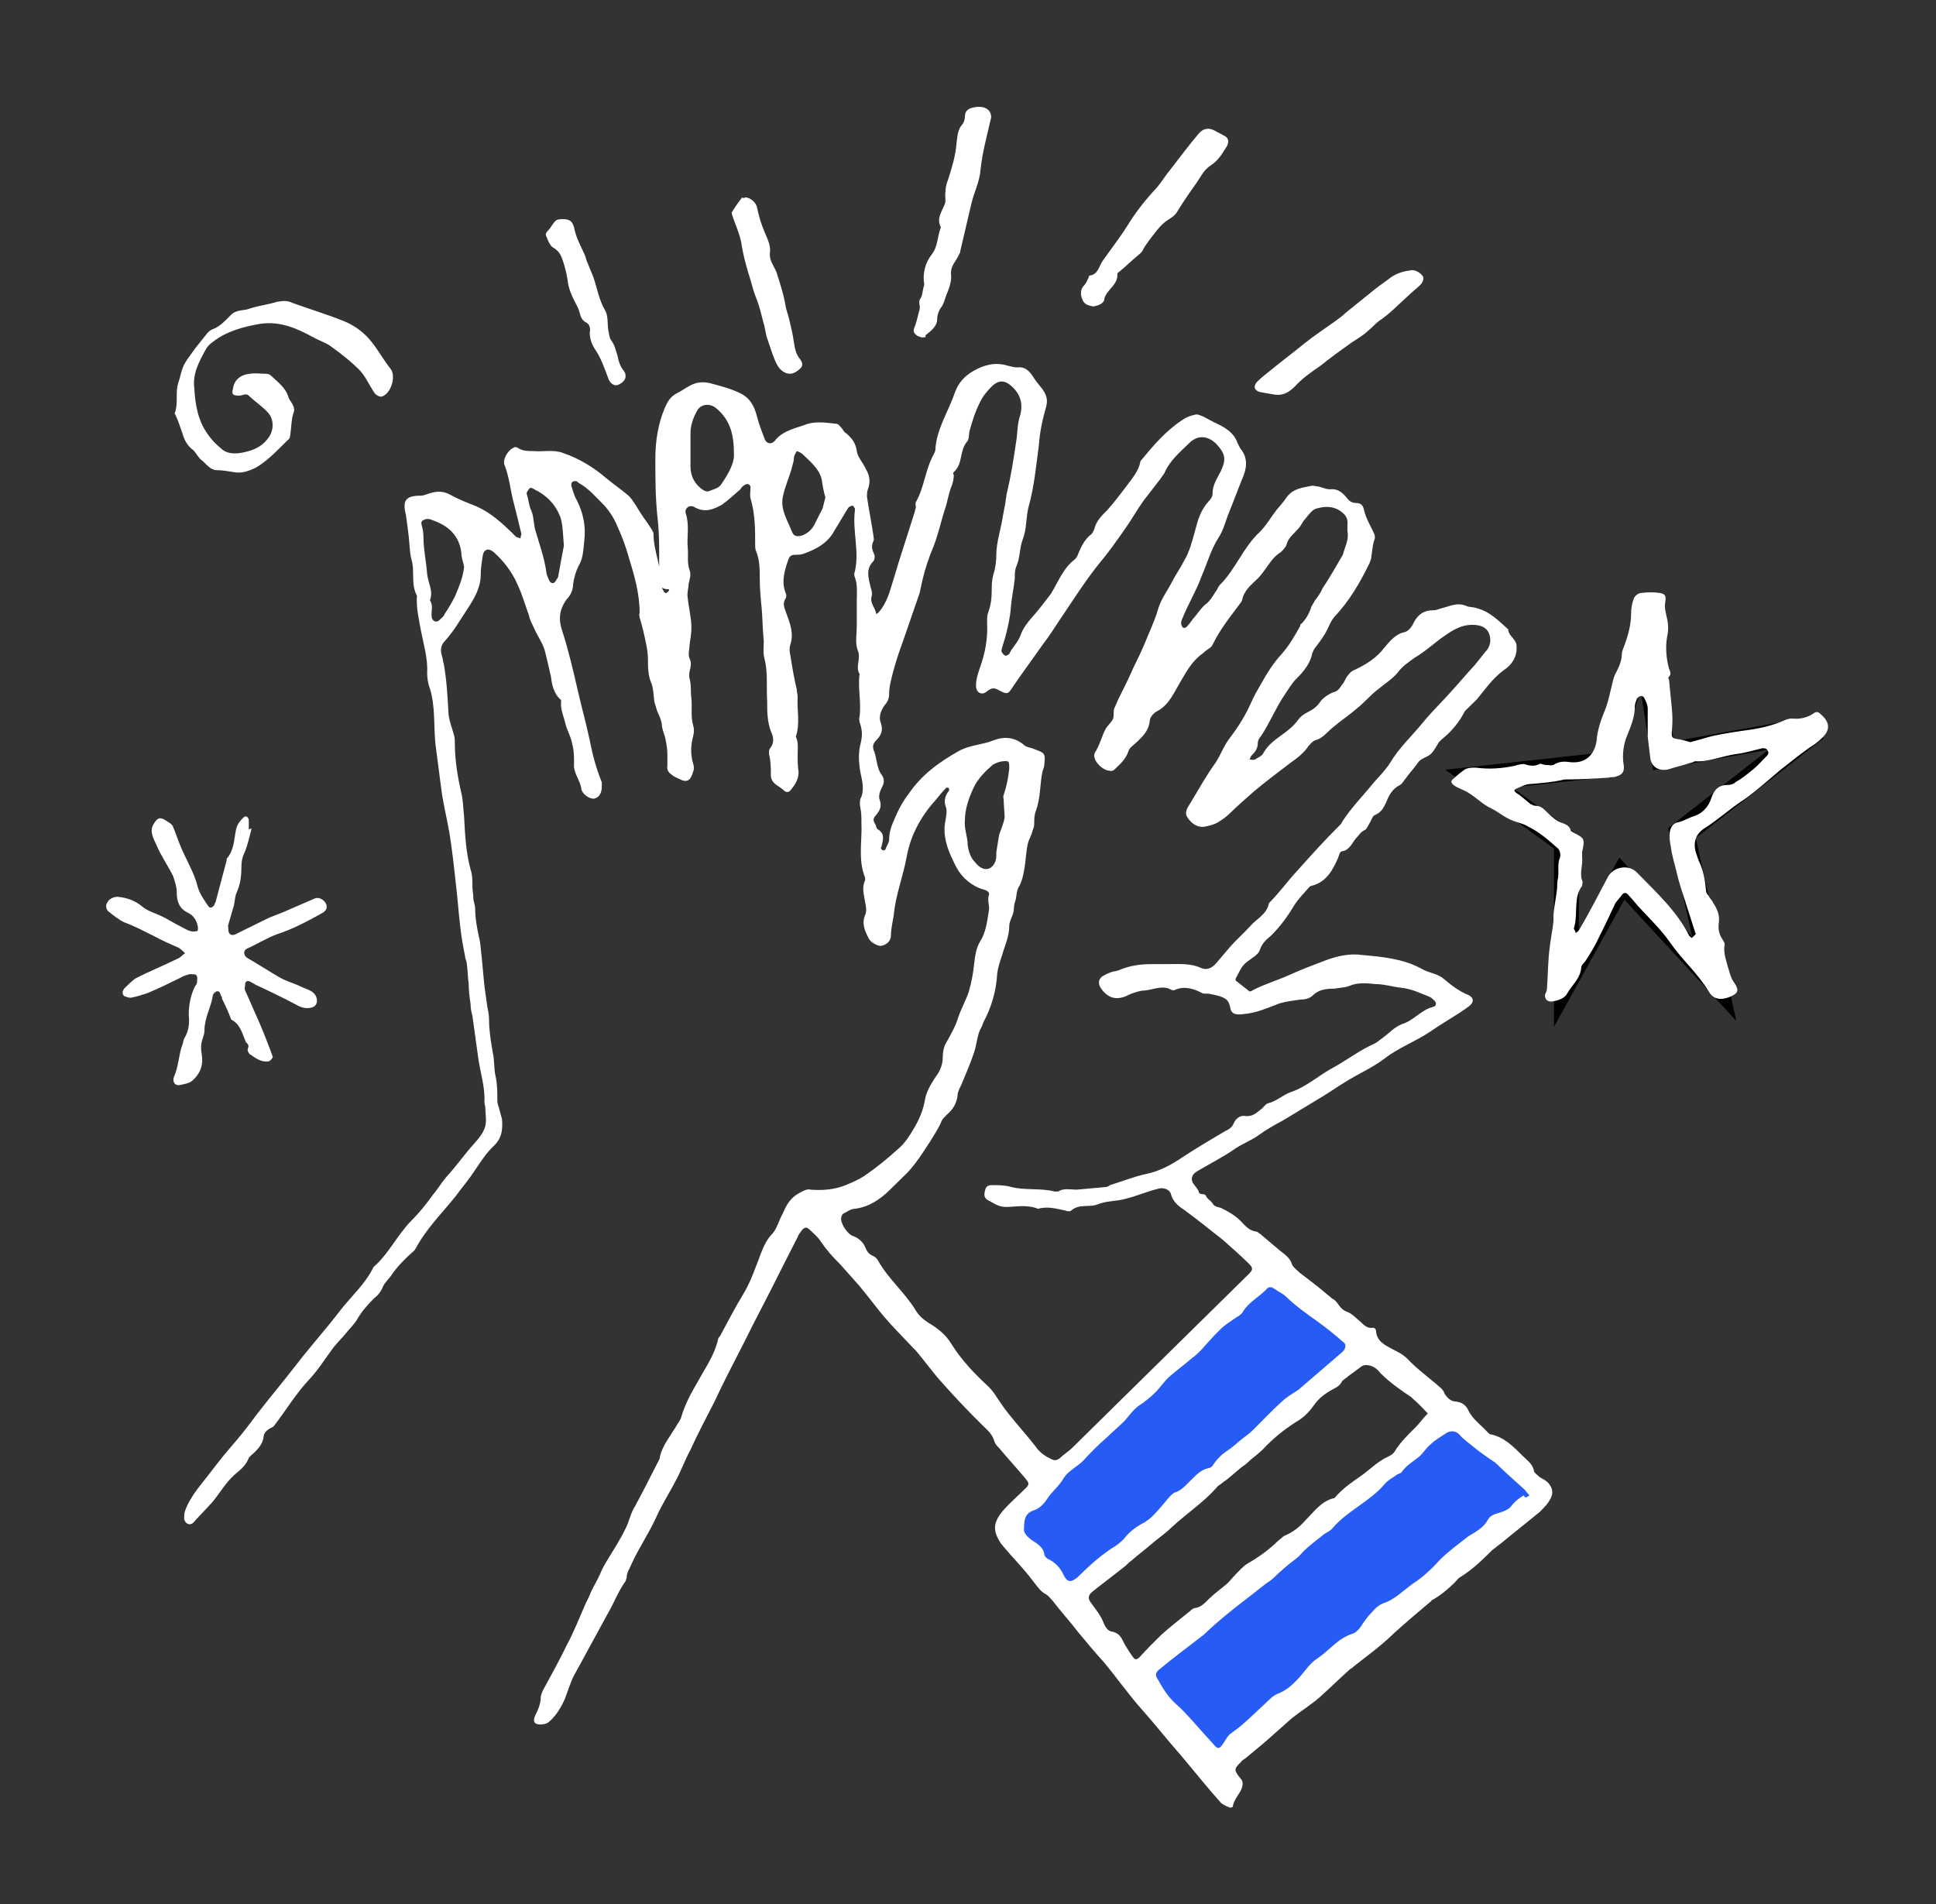 <?xml version="1.0" encoding="utf-8"?>
<svg xmlns="http://www.w3.org/2000/svg" fill="none" height="60" viewBox="0 0 61 60" width="61">
<rect x="0" y="0" width="61" height="60" fill="#333333" stroke="none"/>
<path d="M31.567 47.894L40.01 39.812L43.067 42.477L33.634 50.417L31.567 47.894Z" fill="#265BF6"/>
<path d="M35.643 53.025L45.512 44.627L48.482 46.92L48.016 47.55L38.292 55.748L35.643 53.025Z" fill="#265BF6"/>
<path d="M50.519 24.104L51.829 20.091L52.412 23.817L57.215 22.958L52.994 26.254L54.013 30.84L51.102 27.687L49.355 30.84V26.54L46.589 24.534L50.519 24.104Z" stroke="black" stroke-width="0.783"/>
<path d="M20.766 18.314C20.766 17.626 20.795 16.91 20.708 16.222C20.649 15.62 20.649 15.047 20.649 14.445C20.649 13.9 20.737 13.355 20.941 12.868C21.028 12.668 21.115 12.496 21.348 12.381C21.523 12.295 21.697 12.152 21.872 12.094C22.018 12.037 22.192 12.037 22.338 12.066C22.658 12.152 23.008 12.238 23.299 12.381C23.619 12.524 23.765 12.782 23.852 13.126C23.91 13.355 23.997 13.585 24.085 13.814C24.143 13.986 24.288 14.015 24.405 13.9C24.667 13.556 25.075 13.499 25.453 13.355C25.773 13.27 26.064 13.327 26.355 13.355C26.414 13.355 26.472 13.441 26.501 13.47C26.559 13.527 26.588 13.614 26.647 13.642C26.821 13.785 26.967 13.957 26.996 14.215C27.025 14.416 27.2 14.588 27.287 14.789C27.404 14.989 27.433 15.19 27.345 15.419C27.316 15.505 27.316 15.591 27.316 15.649C27.375 16.05 27.462 16.48 27.52 16.881C27.52 16.938 27.549 16.996 27.52 17.053C27.433 17.225 27.491 17.34 27.549 17.483C27.578 17.54 27.549 17.655 27.52 17.684C27.258 17.942 27.375 18.228 27.433 18.515C27.462 18.601 27.491 18.687 27.462 18.801C27.404 19.002 27.578 19.145 27.607 19.346C27.637 19.346 27.637 19.317 27.666 19.317C27.957 19.002 28.044 18.601 28.161 18.228C28.364 17.54 28.597 16.852 28.801 16.193C28.83 16.136 28.83 16.05 28.859 15.992C28.859 15.935 28.83 15.878 28.859 15.82C29.121 15.362 29.15 14.817 29.412 14.33C29.442 14.273 29.471 14.215 29.471 14.187C29.5 13.527 29.878 12.983 30.082 12.381C30.198 12.066 30.373 11.865 30.664 11.693C31.014 11.492 31.363 11.406 31.741 11.521C31.858 11.55 31.945 11.578 32.062 11.578C32.266 11.55 32.411 11.664 32.528 11.836C32.615 11.98 32.731 12.123 32.848 12.266C32.964 12.438 33.023 12.582 32.964 12.811C32.848 13.212 32.761 13.614 32.731 14.043C32.644 14.703 32.586 15.333 32.411 15.964C32.324 16.279 32.353 16.652 32.236 16.967C32.12 17.254 32.149 17.54 32.033 17.827C31.974 17.942 31.974 18.085 31.974 18.228C31.945 18.515 31.887 18.773 31.858 19.059C31.829 19.518 31.712 19.977 31.567 20.435C31.567 20.464 31.538 20.521 31.567 20.55C31.596 20.607 31.625 20.636 31.683 20.665C31.712 20.665 31.771 20.636 31.8 20.607C31.887 20.407 32.062 20.263 32.149 20.034C32.236 19.776 32.411 19.575 32.586 19.375C32.761 19.174 32.935 18.945 33.11 18.715C33.343 18.343 33.488 17.913 33.867 17.626C33.925 17.569 33.954 17.512 33.983 17.426C34.071 17.225 34.158 17.024 34.362 16.852C34.42 16.824 34.449 16.738 34.478 16.68C34.536 16.422 34.711 16.25 34.886 16.078C35.09 15.849 35.264 15.62 35.439 15.39C35.643 15.104 35.876 14.875 35.934 14.531C36.312 14.072 36.72 13.585 37.244 13.241C37.36 13.155 37.506 13.098 37.651 13.069C37.739 13.04 37.826 13.098 37.914 13.126C38.03 13.184 38.117 13.241 38.234 13.298C38.554 13.441 38.874 13.614 38.991 13.957C39.02 14.015 39.049 14.072 39.078 14.129C39.34 14.445 39.282 14.76 39.136 15.104C38.991 15.448 38.874 15.792 38.729 16.136C38.612 16.422 38.554 16.709 38.379 16.967C38.147 17.34 38.03 17.77 37.855 18.171C37.71 18.572 37.477 18.973 37.302 19.375C37.273 19.461 37.215 19.547 37.215 19.633C37.215 19.69 37.244 19.747 37.273 19.776C37.302 19.805 37.389 19.776 37.419 19.719C37.506 19.633 37.564 19.518 37.651 19.432C37.768 19.289 37.855 19.145 38.001 19.031C38.117 18.945 38.205 18.801 38.292 18.658C38.35 18.601 38.379 18.486 38.438 18.429C38.932 17.942 39.165 17.254 39.69 16.766C39.893 16.566 40.039 16.308 40.214 16.078C40.33 15.935 40.446 15.82 40.534 15.677C40.737 15.39 41.058 15.362 41.349 15.305C41.407 15.305 41.495 15.333 41.553 15.333C41.669 15.362 41.786 15.419 41.902 15.419C42.135 15.39 42.281 15.505 42.426 15.677C42.514 15.792 42.601 15.849 42.717 15.849C42.892 15.849 42.95 15.935 42.979 16.078C43.038 16.336 43.183 16.566 43.3 16.824C43.329 16.881 43.329 16.967 43.3 17.024C43.241 17.196 43.241 17.368 43.212 17.512C43.212 17.598 43.183 17.655 43.154 17.741C42.863 18.343 42.514 18.945 42.048 19.432C41.902 19.604 41.844 19.833 41.727 20.005C41.64 20.148 41.553 20.263 41.465 20.378C41.407 20.435 41.378 20.521 41.349 20.578C41.291 20.894 41.087 21.152 40.854 21.381C40.708 21.524 40.592 21.725 40.475 21.897C40.184 22.327 40.01 22.785 39.719 23.215C39.66 23.273 39.631 23.359 39.631 23.416C39.631 23.588 39.544 23.703 39.427 23.817C39.398 23.846 39.398 23.903 39.369 23.932C39.427 23.932 39.486 23.961 39.544 23.932C39.631 23.875 39.777 23.817 39.806 23.731C39.952 23.473 40.155 23.33 40.388 23.158C40.592 23.015 40.767 22.872 40.912 22.671C40.971 22.585 41.087 22.499 41.203 22.442C41.378 22.356 41.495 22.27 41.611 22.098C41.698 21.983 41.873 21.868 42.019 21.811C42.164 21.782 42.222 21.668 42.281 21.582C42.368 21.496 42.397 21.352 42.484 21.266C42.543 21.18 42.63 21.123 42.717 21.094C43.067 20.922 43.387 20.722 43.62 20.407C43.794 20.206 43.969 19.977 44.26 19.919C44.377 19.891 44.493 19.747 44.551 19.604C44.697 19.346 44.872 19.231 45.163 19.231C45.25 19.231 45.308 19.203 45.396 19.174C45.658 19.117 45.891 18.973 46.182 19.088C46.298 19.145 46.415 19.117 46.56 19.174C46.968 19.289 47.23 19.575 47.521 19.833C47.521 20.034 47.783 20.148 47.783 20.349C47.812 20.693 47.637 20.951 47.375 21.123C47.026 21.381 46.793 21.725 46.531 22.04C46.444 22.126 46.356 22.212 46.269 22.298C46.24 22.327 46.182 22.384 46.153 22.413C45.978 22.757 45.745 23.044 45.425 23.301C45.396 23.33 45.367 23.359 45.337 23.387C45.25 23.531 45.163 23.703 45.046 23.789C44.93 23.875 44.755 23.903 44.668 24.047C44.551 24.219 44.406 24.362 44.289 24.534C44.231 24.591 44.202 24.677 44.115 24.735C43.882 24.849 43.765 25.05 43.678 25.279C43.591 25.451 43.532 25.595 43.329 25.68C43.241 25.709 43.212 25.852 43.154 25.938C43.096 26.024 43.067 26.139 42.979 26.168C42.863 26.225 42.805 26.34 42.717 26.426C42.601 26.569 42.514 26.798 42.281 26.827C42.222 26.827 42.193 26.942 42.164 27.028C41.989 27.429 41.786 27.802 41.32 27.916C41.291 27.916 41.262 27.945 41.262 27.945C41.087 28.145 40.912 28.317 40.767 28.547C40.563 28.891 40.33 29.206 40.039 29.493C39.893 29.607 39.748 29.75 39.69 29.951C39.631 30.095 39.457 30.18 39.311 30.295C39.107 30.438 39.049 30.639 38.932 30.84V30.897C39.078 31.012 39.224 31.126 39.369 31.241C39.398 31.241 39.427 31.241 39.457 31.212C39.835 31.012 40.243 30.897 40.621 30.725C41 30.553 41.378 30.41 41.757 30.267C42.135 30.123 42.543 30.037 42.921 30.095C43.562 30.152 44.202 30.209 44.784 30.524C45.017 30.668 45.279 30.668 45.483 30.84C45.716 31.04 45.978 31.241 46.269 31.356C46.444 31.442 46.444 31.585 46.298 31.7C45.92 31.986 45.483 32.215 45.075 32.502C44.61 32.818 44.056 33.018 43.62 33.362C43.241 33.649 42.776 33.849 42.368 34.107C42.135 34.251 41.931 34.394 41.698 34.537C41.262 34.795 40.854 35.053 40.417 35.311C40.155 35.454 39.893 35.598 39.66 35.77C39.427 35.942 39.107 36.056 38.874 36.228C38.496 36.486 38.088 36.687 37.71 36.916C37.564 37.002 37.506 37.145 37.593 37.289C37.651 37.375 37.739 37.461 37.768 37.547C37.797 37.69 37.943 37.575 38.001 37.69C38.03 37.776 38.147 37.833 38.205 37.919C38.263 38.034 38.379 38.034 38.467 38.063C38.7 38.177 38.903 38.292 39.078 38.464C39.224 38.607 39.34 38.779 39.573 38.808C39.631 38.808 39.66 38.865 39.719 38.894C39.922 39.066 40.126 39.238 40.33 39.41C40.475 39.525 40.65 39.639 40.708 39.84C40.737 39.926 40.854 40.012 40.941 40.098C41.233 40.327 41.553 40.556 41.844 40.814C41.902 40.843 41.931 40.9 41.989 40.929C42.164 41.015 42.193 41.244 42.426 41.33C42.601 41.388 42.746 41.56 42.892 41.674C42.979 41.76 43.067 41.846 43.212 41.846C43.3 41.818 43.358 41.875 43.358 41.961C43.387 42.276 43.649 42.391 43.853 42.505C44.027 42.591 44.202 42.677 44.348 42.821C44.668 43.165 45.046 43.423 45.396 43.738C45.454 43.795 45.483 43.824 45.512 43.91C45.599 44.053 45.716 44.168 45.891 44.168C46.094 44.197 46.211 44.311 46.269 44.455C46.415 44.741 46.677 44.913 46.88 45.142C46.91 45.171 46.939 45.2 46.968 45.2C47.404 45.286 47.696 45.601 47.987 45.888C48.132 46.031 48.307 46.146 48.336 46.375C48.365 46.432 48.453 46.489 48.511 46.547C48.598 46.604 48.685 46.633 48.773 46.719C48.977 46.948 48.947 47.149 48.715 47.435C48.627 47.521 48.54 47.636 48.453 47.693C48.074 48.009 47.666 48.324 47.288 48.639C47.201 48.697 47.113 48.783 47.026 48.84C46.706 49.155 46.386 49.471 46.007 49.7C45.949 49.728 45.891 49.814 45.832 49.872C45.629 50.072 45.396 50.273 45.134 50.416C45.134 50.416 45.105 50.416 45.105 50.445C44.697 50.789 44.289 51.133 43.911 51.477C43.532 51.849 43.096 52.165 42.659 52.509C42.63 52.537 42.601 52.566 42.543 52.595C42.222 52.881 41.902 53.197 41.582 53.483C41.32 53.713 41 53.913 40.708 54.142C40.417 54.401 40.126 54.658 39.835 54.916C39.66 55.06 39.457 55.232 39.282 55.375C39.224 55.432 39.136 55.461 39.107 55.518C38.874 55.748 38.874 55.776 39.078 56.034C39.165 56.12 39.165 56.206 39.136 56.321C39.078 56.522 38.874 56.694 38.845 56.923C38.845 56.951 38.758 56.98 38.729 56.951C38.641 56.923 38.525 56.865 38.467 56.808C38.03 56.321 37.622 55.805 37.186 55.289C36.778 54.83 36.4 54.343 35.992 53.885C35.555 53.397 35.177 52.853 34.769 52.365C34.507 52.079 34.245 51.764 33.983 51.448C33.721 51.104 33.43 50.789 33.168 50.445C33.11 50.388 33.052 50.302 32.964 50.244C32.79 50.158 32.702 50.015 32.586 49.872C32.353 49.556 32.091 49.27 31.829 48.983C31.741 48.869 31.625 48.754 31.538 48.639C31.276 48.238 31.276 47.98 31.625 47.579C31.829 47.349 32.062 47.149 32.295 46.919C32.44 46.776 32.44 46.748 32.295 46.575C32.033 46.26 31.741 45.945 31.48 45.63C31.421 45.572 31.363 45.515 31.334 45.429C31.276 45.2 31.101 45.056 30.956 44.913C30.519 44.483 30.111 44.053 29.704 43.595C29.412 43.279 29.15 42.907 28.859 42.563C28.83 42.534 28.801 42.505 28.772 42.477C28.452 42.133 28.131 41.818 27.84 41.474C27.578 41.158 27.345 40.843 27.083 40.528C26.88 40.298 26.676 40.069 26.472 39.84C26.239 39.611 26.035 39.381 25.861 39.123C25.773 38.98 25.628 38.865 25.511 38.751C25.424 38.665 25.366 38.665 25.278 38.751C25.22 38.837 25.162 38.894 25.133 38.98C24.958 39.324 24.783 39.668 24.609 40.012C24.23 40.786 23.823 41.531 23.444 42.305C23.124 42.935 22.804 43.537 22.513 44.168C22.251 44.684 21.988 45.171 21.756 45.687C21.581 46.002 21.465 46.346 21.29 46.661C21.086 47.063 20.853 47.407 20.678 47.808C20.445 48.324 20.125 48.783 19.892 49.298C19.834 49.442 19.747 49.556 19.747 49.7C19.747 49.728 19.718 49.786 19.718 49.814C19.485 50.13 19.339 50.531 19.135 50.875C18.786 51.505 18.437 52.165 18.087 52.795C17.971 53.025 17.884 53.311 17.796 53.541C17.68 53.798 17.534 54.056 17.301 54.257C17.243 54.315 17.127 54.343 17.039 54.343C16.835 54.343 16.777 54.257 16.865 54.056C16.952 53.885 17.039 53.684 17.039 53.483C17.039 53.426 17.068 53.369 17.098 53.283C17.36 52.795 17.622 52.337 17.854 51.849C18.087 51.419 18.262 50.961 18.466 50.502C18.524 50.388 18.582 50.273 18.611 50.187C18.699 49.986 18.815 49.814 18.902 49.614C18.961 49.471 19.019 49.356 19.106 49.212C19.31 48.869 19.543 48.525 19.718 48.152C19.834 47.923 19.863 47.693 20.009 47.464C20.242 47.034 20.475 46.575 20.708 46.117C20.737 46.06 20.795 45.974 20.795 45.888C20.882 45.544 21.115 45.257 21.29 44.97C21.348 44.856 21.435 44.77 21.465 44.655C21.581 44.254 21.785 43.881 21.988 43.537C22.221 43.107 22.513 42.706 22.629 42.19C22.629 42.161 22.658 42.133 22.687 42.104C22.92 41.674 23.153 41.216 23.415 40.786C23.59 40.499 23.706 40.212 23.823 39.897C23.968 39.553 24.056 39.152 24.347 38.865C24.492 38.693 24.55 38.435 24.667 38.235C24.783 37.948 24.929 37.719 25.22 37.575C25.337 37.518 25.424 37.461 25.54 37.489C25.919 37.518 26.297 37.489 26.647 37.346C26.851 37.26 27.054 37.174 27.229 37.059C27.607 36.802 27.957 36.515 28.306 36.2C28.51 36.028 28.655 35.798 28.772 35.598C28.947 35.311 29.092 34.996 29.15 34.623C29.209 34.337 29.383 34.079 29.558 33.821C29.645 33.677 29.704 33.505 29.704 33.333C29.704 33.161 29.733 32.989 29.82 32.846C29.966 32.588 30.111 32.33 30.198 32.044C30.286 31.786 30.431 31.528 30.519 31.27C30.606 30.983 30.664 30.668 30.693 30.381C30.723 30.123 30.752 29.894 30.868 29.693C31.072 29.378 31.101 29.034 31.159 28.69C31.188 28.547 31.101 28.375 31.159 28.203C31.188 28.117 31.101 28.059 30.985 28.031C30.606 27.916 30.315 27.658 30.14 27.343C29.907 26.884 29.674 26.397 29.791 25.852C29.82 25.68 29.849 25.537 29.791 25.394C29.733 25.222 29.791 25.05 29.907 24.907C29.907 24.878 29.907 24.849 29.878 24.821H29.82C29.704 24.935 29.587 25.078 29.471 25.222C29.005 25.738 28.685 26.34 28.568 26.999C28.452 27.63 28.219 28.203 28.161 28.833C28.131 29.034 28.073 29.263 28.073 29.464C28.073 29.665 27.928 29.779 27.753 29.808C27.637 29.808 27.433 29.693 27.375 29.579C27.258 29.349 27.142 29.12 27.258 28.833C27.316 28.719 27.287 28.547 27.258 28.432C27.229 28.203 27.142 27.974 27.258 27.744C27.258 27.715 27.258 27.687 27.258 27.658C27.025 27.085 27.171 26.483 27.142 25.91C27.142 25.766 27.142 25.623 27.113 25.48C27.083 25.337 27.083 25.193 27.142 25.107C27.258 24.763 27.113 24.477 27.083 24.161C27.054 23.932 27.054 23.674 27.113 23.445C27.171 23.215 27.171 23.044 27.113 22.843C27.083 22.757 27.054 22.671 27.083 22.585C27.142 22.126 27.025 21.696 27.083 21.238C26.938 21.008 27.142 20.75 27.025 20.492C26.938 20.263 26.996 19.977 26.996 19.719C26.996 19.461 26.996 19.203 26.996 18.916C26.996 18.687 27.025 18.429 26.938 18.2C26.909 18.142 26.909 18.056 26.938 17.999C27.083 17.368 26.851 16.709 26.938 16.078C26.938 16.05 26.938 16.021 26.938 16.021C26.909 15.992 26.88 15.935 26.88 15.935C26.821 15.935 26.763 15.964 26.734 15.992C26.588 16.222 26.443 16.48 26.297 16.709C26.093 17.11 25.715 17.311 25.308 17.454C25.22 17.483 25.133 17.483 25.045 17.483C24.929 17.483 24.871 17.54 24.842 17.626C24.725 17.97 24.609 18.314 24.754 18.687C24.783 18.744 24.783 18.801 24.754 18.859C24.638 19.031 24.725 19.174 24.783 19.346C24.9 19.661 25.016 19.977 24.9 20.32C24.871 20.407 24.871 20.521 24.9 20.636C24.958 21.008 25.016 21.352 25.104 21.725C25.104 21.811 25.133 21.897 25.133 21.954C25.104 22.384 25.22 22.785 25.075 23.215C25.162 23.387 25.133 23.588 25.133 23.76C25.133 23.961 25.133 24.161 25.162 24.333C25.162 24.563 25.045 24.735 24.929 24.878C24.871 24.964 24.783 24.992 24.696 24.907C24.638 24.849 24.55 24.792 24.463 24.735C24.347 24.649 24.288 24.563 24.288 24.419C24.288 24.19 24.288 23.989 24.23 23.76C24.23 23.703 24.23 23.617 24.259 23.588C24.405 23.416 24.376 23.215 24.288 23.044C24.172 22.728 24.172 22.413 24.172 22.098C24.143 21.639 24.201 21.18 24.085 20.75C24.026 20.521 24.085 20.292 24.056 20.091C24.026 19.776 24.026 19.461 23.997 19.145C23.968 18.859 23.939 18.543 23.939 18.257C23.939 17.942 23.939 17.655 23.823 17.368C23.794 17.311 23.794 17.225 23.794 17.168C23.794 16.68 23.794 16.193 23.648 15.706C23.619 15.591 23.648 15.476 23.648 15.362C23.648 15.276 23.561 15.219 23.473 15.276C23.415 15.305 23.357 15.362 23.328 15.419C23.124 15.591 22.949 15.763 22.745 15.906C22.483 16.05 22.221 16.164 21.901 15.992C21.727 15.878 21.552 16.021 21.61 16.193C21.727 16.537 21.639 16.91 21.668 17.254C21.697 17.483 21.639 17.712 21.727 17.97C21.785 18.113 21.727 18.257 21.697 18.4C21.697 18.543 21.639 18.687 21.668 18.83C21.697 19.145 21.785 19.461 21.785 19.776C21.785 19.948 21.756 20.12 21.727 20.32C21.727 20.464 21.668 20.636 21.727 20.75C21.843 20.98 21.668 21.152 21.727 21.381C21.785 21.582 21.756 21.811 21.785 22.012C21.814 22.298 21.756 22.585 21.843 22.872C21.872 22.957 21.872 23.072 21.843 23.187C21.756 23.502 21.756 23.789 21.843 24.075C21.872 24.161 21.872 24.247 21.843 24.305C21.756 24.62 21.639 24.677 21.377 24.534C21.319 24.505 21.232 24.477 21.173 24.419C21.086 24.362 20.999 24.276 21.028 24.133C21.028 24.018 21.028 23.875 21.028 23.76C21.028 23.617 20.999 23.445 20.97 23.301C20.941 23.13 20.853 22.986 20.853 22.814C20.824 22.671 20.766 22.527 20.708 22.413C20.678 22.327 20.649 22.212 20.62 22.126C20.591 21.926 20.591 21.725 20.533 21.553C20.416 21.295 20.416 21.037 20.416 20.779C20.416 20.607 20.387 20.435 20.358 20.292C20.3 20.005 20.242 19.747 20.154 19.461C20.154 19.403 20.125 19.375 20.154 19.317C20.154 18.687 19.98 18.113 19.805 17.54C19.718 17.225 19.601 16.91 19.456 16.594C19.368 16.365 19.223 16.136 19.048 15.935C18.786 15.677 18.553 15.39 18.233 15.219C18.204 15.19 18.175 15.161 18.146 15.161C18.116 15.161 18.058 15.161 18.029 15.19C18 15.219 18 15.276 18 15.305C18.058 15.476 18.087 15.62 18.175 15.763C18.378 16.164 18.466 16.594 18.408 17.053C18.378 17.311 18.378 17.598 18.233 17.827C18.146 17.999 18.087 18.2 18.058 18.4C18.058 18.601 17.971 18.773 17.854 18.887C17.622 19.203 17.592 19.518 17.709 19.862C17.913 20.492 18.058 21.123 18.204 21.754C18.32 22.27 18.466 22.785 18.582 23.33C18.67 23.789 18.786 24.219 18.961 24.649C18.961 24.677 18.961 24.735 18.961 24.792C18.961 24.992 18.873 25.136 18.728 25.165C18.582 25.193 18.349 25.021 18.32 24.878C18.291 24.591 18.058 24.362 18.087 24.075C18.087 23.875 18.087 23.645 18.029 23.445C18 23.244 17.884 23.044 17.825 22.843C17.767 22.585 17.651 22.356 17.68 22.098C17.68 22.069 17.68 22.04 17.651 22.04C17.447 21.84 17.389 21.582 17.36 21.324C17.301 21.066 17.243 20.808 17.185 20.578C17.127 20.292 16.923 20.034 16.806 19.747C16.748 19.633 16.69 19.518 16.661 19.375C16.544 19.059 16.457 18.744 16.311 18.429C16.137 18.027 15.875 17.684 15.555 17.397C15.38 17.254 15.234 17.311 15.205 17.54C15.176 17.741 15.147 17.913 15.147 18.113C15.147 18.515 14.943 18.859 14.739 19.174C14.506 19.518 14.303 19.891 14.011 20.206C13.895 20.32 13.866 20.492 13.924 20.665C13.953 20.75 13.953 20.836 13.982 20.922C14.07 21.41 14.099 21.897 14.128 22.413C14.128 22.671 14.244 22.929 14.303 23.158C14.332 23.244 14.332 23.359 14.332 23.445C14.332 23.961 14.419 24.477 14.536 24.992C14.594 25.222 14.594 25.48 14.623 25.738C14.652 26.311 14.681 26.856 14.827 27.4C14.885 27.572 14.885 27.744 14.885 27.945C14.885 28.059 14.914 28.174 14.914 28.289C14.914 28.403 14.972 28.518 14.972 28.633C14.972 28.948 15.03 29.235 15.089 29.521C15.147 29.722 15.147 29.951 15.176 30.152C15.205 30.467 15.234 30.754 15.263 31.069C15.293 31.27 15.322 31.499 15.351 31.7C15.38 31.843 15.409 31.986 15.409 32.13C15.409 32.474 15.467 32.818 15.525 33.161C15.584 33.391 15.555 33.649 15.613 33.907C15.671 34.165 15.671 34.423 15.671 34.681C15.671 34.767 15.7 34.852 15.729 34.938C15.758 35.053 15.787 35.168 15.816 35.254C15.846 35.598 15.816 35.884 15.525 36.142C15.234 36.429 15.03 36.802 14.797 37.117C14.652 37.318 14.506 37.489 14.361 37.69C13.924 38.235 13.429 38.722 13.109 39.324C13.08 39.352 13.08 39.381 13.051 39.41C12.789 39.639 12.556 39.868 12.352 40.155C12.265 40.298 12.119 40.413 12.061 40.556C12.003 40.7 11.915 40.814 11.799 40.9C11.595 41.101 11.391 41.33 11.246 41.588C11.158 41.731 11.013 41.875 10.896 42.018C10.78 42.161 10.634 42.305 10.518 42.448C10.256 42.792 10.052 43.136 9.761 43.451C9.324 43.91 9.004 44.455 8.626 44.942C8.596 44.97 8.538 44.999 8.48 45.028C8.393 45.085 8.305 45.171 8.305 45.286C8.276 45.486 8.16 45.63 8.014 45.773C7.956 45.83 7.869 45.888 7.839 45.945C7.752 46.174 7.577 46.318 7.403 46.461C7.112 46.719 6.937 47.034 6.704 47.321C6.5 47.55 6.296 47.751 6.093 47.98C5.976 48.095 5.831 48.009 5.802 47.865C5.802 47.779 5.802 47.693 5.831 47.607C5.947 47.292 6.151 47.005 6.355 46.748C6.588 46.461 6.82 46.146 7.053 45.859C7.315 45.544 7.577 45.257 7.81 44.942C7.927 44.798 8.043 44.627 8.16 44.483C8.538 43.996 8.946 43.509 9.324 43.021C9.761 42.448 10.256 41.904 10.693 41.33C11.042 40.872 11.508 40.47 11.77 39.926C12.236 39.525 12.498 38.951 12.934 38.493C13.196 38.235 13.429 37.948 13.633 37.661C13.779 37.489 13.895 37.289 14.041 37.117C14.303 36.83 14.536 36.515 14.797 36.2C14.972 35.999 15.176 35.798 15.263 35.569C15.351 35.368 15.293 35.139 15.293 34.91C15.293 34.852 15.263 34.795 15.263 34.738C15.293 34.251 15.118 33.763 15.06 33.276C15.001 32.846 14.943 32.416 14.885 32.015C14.856 31.9 14.827 31.786 14.827 31.642C14.797 31.442 14.768 31.212 14.768 31.012C14.739 30.811 14.739 30.582 14.71 30.381C14.71 30.295 14.652 30.209 14.652 30.123C14.594 29.837 14.536 29.521 14.506 29.235C14.448 28.776 14.419 28.289 14.361 27.83C14.303 27.286 14.244 26.77 14.157 26.225C14.07 25.738 13.953 25.279 13.895 24.792C13.837 24.333 13.779 23.903 13.72 23.445C13.662 22.872 13.72 22.27 13.546 21.696C13.487 21.553 13.458 21.352 13.458 21.209C13.487 20.75 13.342 20.292 13.255 19.833C13.196 19.489 13.109 19.145 13.138 18.773C12.934 18.4 13.08 17.999 12.963 17.626C12.905 17.397 12.905 17.139 12.876 16.881C12.847 16.652 12.818 16.422 12.789 16.222C12.672 15.763 12.789 15.62 13.255 15.62C13.371 15.62 13.458 15.562 13.575 15.534C13.779 15.476 13.982 15.476 14.186 15.591C14.448 15.735 14.739 15.849 15.03 15.964C15.467 16.164 15.816 16.48 16.137 16.795C16.166 16.824 16.224 16.881 16.253 16.91C16.282 16.938 16.34 16.938 16.399 16.967C16.399 16.91 16.428 16.852 16.428 16.824C16.341 16.451 16.253 16.107 16.166 15.763C16.078 15.419 16.049 15.047 15.904 14.674C15.816 14.502 15.991 14.187 16.195 14.101C16.224 14.072 16.311 14.101 16.34 14.129C16.486 14.215 16.661 14.215 16.806 14.215C17.127 14.244 17.418 14.158 17.738 14.273C18.233 14.445 18.67 14.703 19.077 15.047C19.31 15.247 19.572 15.419 19.805 15.62C19.951 15.763 20.067 15.992 20.183 16.164C20.271 16.308 20.387 16.451 20.475 16.594C20.533 16.68 20.591 16.766 20.591 16.824C20.591 17.34 20.824 17.827 20.824 18.314C20.824 18.429 20.853 18.543 20.911 18.629C20.911 18.658 20.999 18.715 20.999 18.687C21.028 18.658 21.086 18.629 21.086 18.572C20.824 18.572 20.795 18.457 20.766 18.314C20.795 18.314 20.795 18.314 20.766 18.314ZM42.455 16.738C42.455 16.652 42.455 16.594 42.455 16.537C42.484 16.308 42.368 16.193 42.193 16.078C41.96 15.935 41.698 15.964 41.495 16.021C41.349 16.05 41.233 16.222 41.116 16.365C41.029 16.451 41 16.566 40.912 16.652C40.767 16.824 40.592 16.938 40.534 17.168C40.505 17.254 40.417 17.34 40.359 17.397C40.126 17.54 40.01 17.741 39.864 17.942C39.777 18.056 39.719 18.142 39.631 18.228C39.427 18.429 39.194 18.601 39.136 18.916C39.136 18.945 39.107 18.945 39.107 18.973C38.787 19.403 38.438 19.833 38.205 20.32C38.176 20.407 38.03 20.464 37.943 20.55C37.884 20.607 37.826 20.636 37.768 20.693C37.506 20.922 37.36 21.209 37.186 21.496C36.982 21.84 36.836 22.212 36.458 22.413C36.341 22.47 36.225 22.613 36.225 22.728C36.196 23.015 36.021 23.187 35.846 23.359C35.73 23.473 35.584 23.559 35.555 23.674C35.468 23.932 35.293 24.075 35.119 24.247C35.031 24.333 34.944 24.276 34.886 24.276C34.624 24.19 34.391 23.875 34.507 23.703C34.653 23.473 34.711 23.215 34.828 22.986C34.886 22.872 35.002 22.785 35.06 22.671C35.119 22.556 35.06 22.413 35.119 22.298C35.264 21.954 35.439 21.639 35.584 21.324C35.73 20.98 35.905 20.665 36.05 20.32C36.196 19.948 36.37 19.604 36.487 19.203C36.574 18.887 36.778 18.629 36.924 18.343C37.04 18.113 37.186 17.913 37.302 17.684C37.477 17.397 37.564 17.053 37.651 16.738C37.739 16.394 37.826 16.078 38.088 15.792C38.147 15.735 38.205 15.649 38.205 15.562C38.205 15.276 38.35 15.075 38.467 14.846C38.641 14.473 38.612 14.301 38.321 13.986C38.059 13.728 37.739 13.699 37.477 13.957C37.186 14.244 36.865 14.502 36.691 14.903C36.662 14.961 36.603 15.018 36.574 15.075C36.4 15.305 36.196 15.562 36.021 15.792C35.817 16.078 35.643 16.394 35.439 16.68C35.177 17.053 34.915 17.426 34.624 17.77C34.187 18.314 33.809 18.916 33.401 19.518C33.226 19.776 33.052 20.063 32.848 20.32C32.528 20.779 32.207 21.209 31.916 21.639C31.771 21.868 31.741 21.897 31.48 21.754C31.334 21.668 31.247 21.668 31.101 21.782C30.956 21.926 30.752 21.84 30.752 21.61C30.752 21.41 30.81 21.238 30.868 21.066C31.043 20.578 31.13 20.12 31.101 19.604C31.101 19.518 31.101 19.403 31.13 19.317C31.218 19.088 31.247 18.859 31.247 18.629C31.247 18.457 31.247 18.285 31.305 18.085C31.363 17.913 31.392 17.684 31.392 17.483C31.392 17.082 31.538 16.68 31.596 16.279C31.625 16.136 31.654 15.964 31.683 15.82C31.683 15.735 31.712 15.677 31.712 15.591C31.858 14.989 31.945 14.416 32.033 13.814C32.062 13.556 32.062 13.327 32.149 13.069C32.236 12.725 32.149 12.438 31.916 12.209C31.683 11.98 31.48 11.951 31.247 12.18C31.101 12.324 30.956 12.496 30.868 12.696C30.723 12.983 30.635 13.27 30.548 13.585C30.519 13.699 30.548 13.843 30.46 13.929C30.228 14.215 30.344 14.617 30.053 14.875C30.024 14.903 30.024 14.932 30.053 14.961C30.053 15.104 30.024 15.219 29.966 15.362C29.878 15.591 29.849 15.849 29.762 16.078C29.645 16.451 29.558 16.852 29.412 17.225C29.267 17.569 29.15 17.913 29.063 18.285C29.034 18.429 29.005 18.543 28.976 18.687C28.801 19.203 28.626 19.69 28.452 20.206C28.335 20.521 28.219 20.865 28.131 21.209C28.073 21.438 28.015 21.639 28.015 21.868C28.015 21.983 27.986 22.069 27.928 22.155C27.782 22.327 27.666 22.556 27.753 22.785C27.84 23.015 27.753 23.187 27.607 23.33C27.52 23.416 27.491 23.502 27.52 23.617C27.637 23.875 27.607 24.19 27.782 24.419C27.869 24.534 27.869 24.677 27.782 24.821C27.724 24.935 27.666 25.107 27.724 25.222C27.782 25.422 27.724 25.537 27.607 25.68C27.52 25.766 27.491 25.852 27.578 25.967C27.607 26.024 27.607 26.11 27.666 26.139C27.899 26.282 27.811 26.483 27.782 26.655C27.782 26.684 27.753 26.712 27.753 26.712C27.753 26.741 27.782 26.77 27.811 26.798C27.84 26.798 27.869 26.798 27.899 26.77C27.928 26.655 28.015 26.569 28.015 26.454C28.015 26.196 28.102 25.996 28.19 25.795C28.306 25.509 28.452 25.25 28.626 25.021C29.034 24.419 29.587 24.018 30.198 23.674C30.548 23.473 30.956 23.473 31.305 23.33C31.683 23.187 32.004 23.244 32.295 23.502C32.382 23.559 32.498 23.559 32.615 23.617C32.935 23.731 32.935 23.76 32.906 24.075C32.906 24.161 32.877 24.219 32.848 24.305C32.761 24.706 32.79 25.136 32.644 25.537C32.586 25.68 32.586 25.824 32.586 25.967C32.586 26.053 32.557 26.11 32.528 26.196C32.498 26.34 32.411 26.454 32.382 26.598C32.324 26.856 32.324 27.142 32.266 27.429C32.236 27.601 32.207 27.744 32.12 27.916C32.033 28.031 32.033 28.203 32.004 28.346C31.974 28.432 31.945 28.547 31.945 28.633C31.945 28.833 31.8 29.005 31.8 29.177C31.8 29.521 31.654 29.808 31.567 30.123C31.509 30.295 31.45 30.467 31.421 30.668C31.392 31.212 31.247 31.728 30.985 32.215C30.956 32.273 30.956 32.33 30.926 32.359C30.781 32.617 30.781 32.903 30.693 33.161C30.577 33.505 30.431 33.849 30.286 34.193C30.228 34.308 30.169 34.423 30.169 34.537C30.14 34.767 30.024 34.967 29.849 35.111C29.791 35.168 29.704 35.254 29.674 35.311C29.587 35.54 29.442 35.741 29.325 35.942C29.063 36.343 28.801 36.773 28.452 37.088C28.306 37.231 28.161 37.375 28.044 37.489C27.724 37.805 27.375 38.034 26.938 38.091C26.821 38.091 26.705 38.177 26.588 38.235C26.53 38.263 26.501 38.349 26.501 38.407C26.501 38.579 26.705 38.894 26.88 38.951C27.054 39.009 27.2 39.152 27.258 39.295C27.316 39.438 27.375 39.525 27.52 39.582C27.578 39.611 27.637 39.668 27.666 39.725C27.986 40.298 28.51 40.728 28.859 41.302C28.947 41.445 29.063 41.56 29.238 41.674C29.529 41.846 29.791 42.047 29.966 42.334C30.286 42.849 30.693 43.279 31.13 43.681C31.247 43.795 31.334 43.91 31.421 44.053C31.538 44.225 31.654 44.397 31.771 44.541C32.062 44.913 32.382 45.257 32.644 45.601C32.761 45.773 32.935 45.888 33.11 45.974C33.226 46.031 33.285 46.031 33.401 45.945C33.517 45.83 33.663 45.744 33.779 45.63C35.584 43.853 37.389 42.075 39.194 40.298C39.253 40.241 39.282 40.212 39.34 40.155C39.486 40.012 39.486 39.955 39.34 39.811C39.078 39.553 38.816 39.324 38.525 39.066C38.117 38.751 37.739 38.435 37.302 38.12C37.127 38.005 36.953 37.862 36.895 37.633C36.865 37.489 36.662 37.404 36.487 37.461C36.138 37.547 35.817 37.69 35.468 37.776C35.177 37.862 34.886 37.833 34.595 37.948C34.333 38.063 34.012 37.919 33.75 38.149C33.721 38.177 33.634 38.177 33.576 38.149C33.285 38.091 33.023 38.005 32.702 38.091C32.353 37.948 32.004 38.034 31.683 38.034C31.45 38.034 31.276 37.891 31.101 37.805C30.985 37.719 31.014 37.604 31.043 37.489C31.072 37.375 31.159 37.346 31.247 37.346C31.45 37.346 31.654 37.346 31.858 37.404C32.295 37.518 32.79 37.432 33.226 37.547C33.255 37.547 33.314 37.547 33.343 37.547C33.517 37.432 33.721 37.489 33.925 37.489C34.245 37.461 34.536 37.432 34.857 37.404C34.886 37.404 34.944 37.375 34.973 37.346C35.352 37.231 35.701 37.088 36.079 37.002C36.516 36.916 36.895 36.716 37.273 36.458C37.71 36.171 38.147 35.913 38.583 35.655C38.7 35.598 38.816 35.54 38.874 35.397C38.932 35.254 39.078 35.139 39.224 35.168C39.457 35.197 39.573 35.082 39.719 34.967C39.806 34.91 39.864 34.795 39.952 34.767C40.214 34.709 40.417 34.509 40.65 34.423C41.174 34.251 41.553 33.878 42.048 33.62C42.455 33.391 42.834 33.104 43.27 32.903C43.358 32.875 43.445 32.789 43.532 32.731C43.736 32.588 43.94 32.359 44.173 32.273C44.551 32.158 44.784 31.814 45.163 31.728C45.25 31.7 45.279 31.614 45.192 31.528C45.163 31.499 45.105 31.442 45.046 31.413C44.755 31.298 44.464 31.155 44.144 31.126C43.882 31.098 43.62 31.012 43.358 31.012C43.067 30.983 42.776 30.954 42.514 31.069C42.368 31.126 42.193 31.126 42.048 31.155C41.786 31.155 41.553 31.184 41.378 31.356C41.262 31.47 41.116 31.499 40.971 31.499C40.767 31.528 40.534 31.556 40.33 31.614C39.952 31.757 39.573 31.929 39.165 31.958C38.932 31.986 38.787 31.958 38.758 31.728C38.729 31.585 38.67 31.499 38.554 31.442C38.438 31.384 38.292 31.356 38.147 31.327C38.059 31.298 37.943 31.327 37.884 31.298C37.622 31.155 37.331 31.069 37.04 31.184C37.011 31.212 36.924 31.212 36.895 31.184C36.633 31.04 36.341 31.184 36.079 31.212C35.934 31.212 35.759 31.27 35.614 31.327C35.293 31.499 35.002 31.528 34.74 31.212C34.624 31.069 34.566 30.926 34.711 30.782C34.798 30.725 34.915 30.668 35.002 30.639C35.06 30.61 35.148 30.61 35.235 30.582C35.555 30.438 35.905 30.381 36.283 30.381C36.458 30.381 36.633 30.381 36.807 30.381C37.157 30.381 37.506 30.352 37.826 30.496C38.001 30.582 38.176 30.524 38.321 30.352C38.467 30.18 38.612 30.009 38.758 29.837C38.962 29.607 39.194 29.407 39.398 29.177C39.602 28.948 39.922 28.805 39.981 28.461C40.301 28.145 40.563 27.773 40.883 27.429C41.32 26.942 41.757 26.454 42.222 25.996C42.251 25.967 42.281 25.938 42.281 25.91C42.572 25.451 42.95 25.078 43.27 24.677C43.445 24.477 43.649 24.276 43.794 24.047C44.086 23.559 44.493 23.187 44.843 22.757C45.075 22.47 45.367 22.184 45.629 21.897C45.92 21.582 46.182 21.266 46.473 20.951C46.589 20.808 46.677 20.693 46.793 20.55C46.968 20.378 46.997 20.148 46.91 19.948C46.822 19.747 46.618 19.69 46.386 19.69C45.978 19.69 45.687 19.919 45.396 20.12C45.134 20.32 44.872 20.55 44.581 20.722C44.377 20.865 44.173 21.008 44.027 21.209C43.853 21.41 43.62 21.553 43.416 21.725C43.3 21.811 43.183 21.926 43.096 22.012C42.979 22.126 42.863 22.241 42.717 22.356C42.484 22.556 42.222 22.728 41.989 22.929C41.815 23.072 41.669 23.273 41.436 23.33C41.349 23.359 41.291 23.445 41.233 23.502C41.087 23.731 40.854 23.903 40.65 24.047C40.272 24.333 39.893 24.62 39.515 24.935C39.253 25.165 38.991 25.394 38.758 25.623C38.641 25.738 38.525 25.824 38.379 25.91C38.234 25.996 38.088 26.024 37.943 26.053C37.71 26.082 37.535 25.938 37.419 25.766C37.302 25.595 37.419 25.451 37.506 25.308C37.768 24.878 38.001 24.448 38.292 24.047C38.467 23.789 38.554 23.502 38.758 23.244C39.02 22.9 39.253 22.527 39.427 22.126C39.515 21.926 39.631 21.725 39.748 21.524C39.922 21.209 40.126 20.894 40.359 20.636C40.621 20.349 40.796 20.034 40.971 19.719C40.971 19.69 40.971 19.661 41 19.661C41.145 19.518 41.262 19.317 41.32 19.117C41.349 19.059 41.407 18.973 41.436 18.916C41.524 18.801 41.611 18.687 41.669 18.543C41.902 18.2 42.106 17.827 42.31 17.483C42.368 17.254 42.514 16.996 42.455 16.738ZM48.191 47.12C48.103 47.034 48.074 46.977 48.045 46.948C47.725 46.661 47.404 46.375 47.113 46.088C47.084 46.06 47.055 46.06 47.026 46.031C46.851 45.916 46.648 45.773 46.473 45.63C46.298 45.486 46.123 45.372 45.978 45.2C45.861 45.085 45.716 45.085 45.599 45.142C45.425 45.257 45.221 45.372 45.075 45.515C44.93 45.63 44.843 45.802 44.697 45.916C44.522 46.06 44.319 46.174 44.173 46.375C44.144 46.432 44.086 46.432 44.027 46.461C43.882 46.575 43.736 46.633 43.62 46.776C43.154 47.321 42.455 47.607 41.989 48.152C41.902 48.267 41.757 48.295 41.64 48.41C41.465 48.553 41.262 48.697 41.087 48.869C41 48.955 40.941 49.041 40.825 49.127C40.592 49.298 40.359 49.499 40.155 49.7C40.068 49.786 39.981 49.843 39.893 49.9C39.282 50.388 38.641 50.846 38.059 51.391C37.972 51.477 37.913 51.534 37.826 51.592C37.389 51.935 36.953 52.251 36.545 52.595C36.458 52.652 36.37 52.767 36.458 52.881C36.633 53.197 36.807 53.483 37.069 53.712C37.36 53.971 37.593 54.257 37.855 54.544C38.001 54.716 38.147 54.859 38.292 55.031C38.379 55.117 38.438 55.088 38.496 55.002C38.612 54.859 38.67 54.687 38.816 54.601C39.224 54.315 39.544 53.971 39.893 53.655C40.01 53.541 40.126 53.426 40.272 53.369C40.563 53.254 40.767 53.053 40.971 52.824C41.145 52.623 41.291 52.394 41.524 52.251C41.902 51.993 42.164 51.62 42.63 51.477C42.717 51.448 42.805 51.362 42.863 51.276C42.979 51.104 43.096 50.932 43.241 50.789C43.329 50.674 43.445 50.588 43.562 50.531C43.94 50.416 44.202 50.13 44.522 49.9C44.843 49.7 45.134 49.413 45.396 49.127C45.658 48.869 45.978 48.639 46.269 48.41C46.502 48.267 46.735 48.152 46.88 47.894C46.939 47.779 47.055 47.722 47.172 47.693C47.346 47.636 47.55 47.579 47.637 47.435C47.754 47.292 47.87 47.206 48.016 47.12C48.045 47.235 48.103 47.178 48.191 47.12ZM32.266 48.152C32.236 48.295 32.353 48.41 32.498 48.525C32.673 48.639 32.877 48.754 32.906 48.983C32.906 49.041 32.993 49.127 33.081 49.155C33.285 49.27 33.43 49.442 33.517 49.642C33.634 49.872 33.75 49.872 33.954 49.7C34.333 49.327 34.711 48.983 35.177 48.697C35.264 48.639 35.352 48.553 35.41 48.496C35.584 48.267 35.817 48.095 36.05 47.98C36.138 47.923 36.225 47.865 36.312 47.779C36.516 47.579 36.691 47.349 36.865 47.149C36.895 47.12 36.953 47.063 37.011 47.034C37.215 46.977 37.36 46.805 37.506 46.661C37.681 46.49 37.826 46.318 38.088 46.26C38.147 46.26 38.205 46.203 38.234 46.146C38.35 45.974 38.496 45.83 38.67 45.716C38.845 45.601 38.991 45.458 39.136 45.343C39.253 45.257 39.369 45.171 39.486 45.056C39.777 44.77 40.068 44.455 40.388 44.168C40.534 44.025 40.737 43.91 40.912 43.795C41.378 43.394 41.844 42.993 42.31 42.591C42.397 42.505 42.426 42.362 42.339 42.305C42.048 42.047 41.757 41.818 41.436 41.588C41.116 41.359 40.796 41.13 40.534 40.872C40.417 40.757 40.272 40.7 40.155 40.614C40.039 40.528 39.952 40.556 39.893 40.642C39.66 40.872 39.34 41.044 39.165 41.33C39.107 41.445 38.962 41.502 38.845 41.588C38.729 41.674 38.583 41.76 38.467 41.875C38.234 42.104 38.03 42.334 37.826 42.563C37.739 42.649 37.651 42.735 37.564 42.792C37.331 42.993 37.098 43.165 36.865 43.365C36.691 43.509 36.574 43.709 36.4 43.881C36.254 44.025 36.079 44.168 35.905 44.282C35.73 44.397 35.584 44.598 35.439 44.77L35.41 44.798C35.235 44.97 35.06 45.114 34.886 45.286C34.624 45.515 34.362 45.773 34.129 46.031C33.925 46.232 33.663 46.346 33.517 46.575C33.372 46.834 33.139 47.005 32.993 47.235C32.906 47.378 32.761 47.521 32.615 47.579C32.324 47.665 32.266 47.837 32.266 48.152ZM42.979 43.021C42.979 43.021 42.892 43.05 42.834 43.107C42.717 43.193 42.601 43.279 42.484 43.365C42.426 43.423 42.31 43.48 42.281 43.537C42.222 43.652 42.135 43.709 42.019 43.767C41.757 43.91 41.553 44.053 41.378 44.311C41.233 44.512 41.058 44.684 40.854 44.798C40.446 45.056 40.097 45.343 39.777 45.687C39.631 45.83 39.457 45.945 39.311 46.088C39.224 46.174 39.107 46.232 39.02 46.318C38.845 46.461 38.7 46.604 38.525 46.719C38.467 46.776 38.379 46.805 38.321 46.891C37.914 47.349 37.389 47.693 36.924 48.123C36.749 48.295 36.545 48.439 36.37 48.582C36.138 48.783 35.876 48.983 35.643 49.184C35.555 49.241 35.497 49.327 35.41 49.385C35.09 49.642 34.74 49.9 34.42 50.158C34.274 50.273 34.274 50.388 34.391 50.531C34.536 50.732 34.682 50.904 34.769 51.133C34.828 51.276 34.915 51.419 35.06 51.419C35.293 51.477 35.352 51.649 35.439 51.821C35.526 51.964 35.614 52.107 35.701 52.222C35.759 52.308 35.817 52.308 35.905 52.222C36.138 51.964 36.37 51.735 36.603 51.505C36.895 51.248 37.186 51.018 37.506 50.76C37.535 50.732 37.593 50.674 37.651 50.674C37.855 50.646 37.972 50.502 38.088 50.388C38.263 50.216 38.467 50.072 38.67 49.9C38.758 49.814 38.845 49.7 38.932 49.614C39.049 49.499 39.165 49.356 39.311 49.27C39.66 49.069 39.981 48.84 40.272 48.553C40.359 48.496 40.417 48.41 40.505 48.381C40.767 48.267 40.971 48.095 41.145 47.894C41.407 47.636 41.64 47.292 42.048 47.206C42.31 46.891 42.63 46.69 42.95 46.461C43.212 46.26 43.445 46.031 43.765 45.888C43.824 45.859 43.911 45.802 43.94 45.744C44.115 45.458 44.348 45.228 44.581 44.999C44.726 44.856 44.843 44.684 44.988 44.541C44.843 44.397 44.697 44.225 44.522 44.082C44.493 44.053 44.493 44.053 44.464 44.025C44.115 43.795 43.794 43.566 43.503 43.279C43.387 43.136 43.241 42.993 42.979 43.021ZM31.625 25.222C31.625 25.165 31.596 25.107 31.625 25.05C31.712 24.792 31.771 24.505 31.8 24.219C31.8 24.018 31.8 23.961 31.625 23.989C31.509 23.989 31.363 24.047 31.276 24.104C31.043 24.305 30.81 24.534 30.664 24.849C30.519 25.165 30.402 25.509 30.402 25.852C30.373 26.11 30.49 26.368 30.49 26.626C30.519 26.827 30.577 27.028 30.723 27.171C30.839 27.314 30.985 27.429 31.159 27.372C31.305 27.314 31.392 27.142 31.392 26.97C31.392 26.942 31.392 26.913 31.392 26.856C31.421 26.684 31.45 26.483 31.48 26.311C31.538 26.139 31.625 25.938 31.654 25.766C31.654 25.595 31.625 25.394 31.625 25.222ZM23.124 14.273C23.124 13.642 22.978 13.212 22.571 12.868C22.367 12.696 22.076 12.725 21.959 12.954C21.843 13.155 21.756 13.413 21.756 13.642C21.756 13.986 21.756 14.359 21.756 14.703C21.756 15.018 21.901 15.276 22.163 15.448C22.221 15.476 22.309 15.505 22.338 15.476C22.483 15.419 22.629 15.39 22.716 15.276C22.949 14.932 23.153 14.588 23.124 14.273ZM14.623 17.855C14.594 17.712 14.536 17.569 14.536 17.426C14.477 16.881 14.128 16.566 13.633 16.394C13.575 16.365 13.487 16.336 13.4 16.365C13.313 16.394 13.255 16.422 13.284 16.537C13.313 16.652 13.342 16.766 13.342 16.91C13.342 17.311 13.429 17.684 13.458 18.085C13.487 18.372 13.662 18.629 13.546 18.916C13.662 19.088 13.575 19.26 13.604 19.461C13.633 19.575 13.749 19.633 13.837 19.547C13.895 19.489 13.982 19.432 14.011 19.346C14.128 19.174 14.244 18.973 14.332 18.801C14.477 18.457 14.594 18.171 14.623 17.855ZM26.006 15.677C25.948 15.476 25.919 15.305 25.89 15.104C25.802 14.76 25.54 14.559 25.308 14.33C25.249 14.273 25.191 14.244 25.104 14.215C25.075 14.273 25.016 14.359 25.016 14.416C25.016 14.559 24.958 14.674 24.929 14.817C24.842 15.104 24.725 15.362 24.667 15.649C24.58 16.05 24.812 16.394 24.958 16.766C25.016 16.91 25.133 16.91 25.249 16.881C25.424 16.824 25.57 16.709 25.657 16.537C25.744 16.365 25.831 16.193 25.919 16.021C25.948 15.906 25.977 15.792 26.006 15.677ZM17.767 17.196C17.738 16.852 17.738 16.537 17.651 16.279C17.505 15.906 17.243 15.62 16.835 15.419C16.777 15.39 16.719 15.333 16.661 15.419C16.632 15.476 16.573 15.505 16.603 15.591C16.661 15.763 16.661 15.935 16.748 16.107C16.835 16.336 16.806 16.566 16.894 16.795C17.01 17.196 17.156 17.598 17.214 18.027C17.214 18.113 17.272 18.2 17.301 18.285C17.36 18.4 17.447 18.4 17.505 18.314C17.534 18.257 17.592 18.2 17.592 18.142C17.651 17.827 17.709 17.483 17.767 17.196Z" fill="white"/>
<path d="M53.256 23.387C53.489 23.33 53.751 23.244 53.984 23.187C54.392 23.101 54.799 23.043 55.207 22.986C55.556 22.929 55.906 22.843 56.226 22.699C56.284 22.671 56.372 22.642 56.459 22.642C56.721 22.671 56.954 22.613 57.158 22.47C57.245 22.413 57.303 22.441 57.361 22.499C57.594 22.699 57.74 22.957 57.391 23.273C57.274 23.387 57.158 23.473 57.012 23.559C56.692 23.788 56.372 24.047 56.08 24.276C55.673 24.62 55.265 24.992 54.829 25.279C54.45 25.537 54.101 25.852 53.693 26.11C53.431 26.282 53.344 26.54 53.431 26.855C53.46 26.941 53.489 27.027 53.519 27.113C53.664 27.4 53.722 27.715 53.751 28.031C53.751 28.117 53.781 28.174 53.839 28.231C53.868 28.317 53.955 28.375 53.984 28.46C54.101 28.633 54.188 28.833 54.159 29.062C54.13 29.263 54.159 29.435 54.275 29.607C54.304 29.664 54.363 29.722 54.334 29.808C54.304 30.066 54.392 30.266 54.45 30.496C54.508 30.668 54.537 30.84 54.654 30.983C54.799 31.212 54.77 31.298 54.508 31.413C54.217 31.527 53.984 31.499 53.839 31.241C53.489 30.668 52.994 30.238 52.616 29.693C52.354 29.32 52.034 29.005 51.713 28.661C51.568 28.518 51.451 28.346 51.306 28.203C51.248 28.117 51.16 28.117 51.102 28.203C51.044 28.288 50.956 28.375 50.898 28.46C50.724 28.833 50.549 29.206 50.374 29.55C50.258 29.808 50.112 30.037 49.967 30.266C49.908 30.352 49.821 30.41 49.821 30.496C49.792 30.84 49.53 31.04 49.384 31.298C49.297 31.47 49.093 31.527 48.919 31.556C48.744 31.585 48.657 31.47 48.686 31.327C48.715 31.27 48.744 31.212 48.744 31.126C48.773 30.696 48.773 30.266 48.831 29.836C48.86 29.578 48.919 29.292 48.948 29.034C48.948 28.948 48.948 28.862 48.948 28.805C48.977 28.518 49.035 28.26 49.064 27.973C49.064 27.859 49.064 27.773 49.093 27.658C49.122 27.457 49.064 27.228 49.151 27.027C49.181 26.941 49.151 26.798 49.093 26.741C48.802 26.483 48.511 26.225 48.162 26.053C47.987 25.938 47.725 25.91 47.521 25.795C47.346 25.709 47.172 25.566 46.997 25.48C46.677 25.336 46.444 25.05 46.124 24.906C46.007 24.849 45.92 24.82 45.833 24.763C45.716 24.677 45.687 24.62 45.803 24.534C45.92 24.419 46.036 24.333 46.153 24.247C46.269 24.19 46.357 24.19 46.502 24.19C46.91 24.247 47.317 24.218 47.725 24.132C47.812 24.104 47.929 24.075 48.016 24.075C48.191 24.132 48.336 24.161 48.511 24.075C48.54 24.047 48.627 24.104 48.686 24.104C48.773 24.104 48.889 24.132 48.948 24.104C49.122 23.989 49.297 23.989 49.472 24.018C50.025 24.075 50.287 23.703 50.316 23.244C50.345 22.986 50.432 22.728 50.52 22.499C50.665 22.183 50.724 21.839 50.811 21.495C50.84 21.381 50.869 21.266 50.927 21.18C51.015 21.008 51.102 20.808 51.102 20.607C51.102 20.521 51.16 20.406 51.189 20.32C51.306 20.005 51.393 19.661 51.393 19.346C51.393 19.174 51.422 19.002 51.48 18.858C51.51 18.773 51.626 18.686 51.713 18.686C51.917 18.658 52.121 18.658 52.296 18.686C52.47 18.715 52.499 18.773 52.47 18.973C52.441 19.116 52.47 19.231 52.499 19.374C52.558 19.604 52.587 19.804 52.529 20.062C52.47 20.378 52.499 20.75 52.587 21.066C52.616 21.151 52.674 21.238 52.587 21.323C52.558 21.352 52.558 21.381 52.587 21.41C52.616 21.696 52.645 21.983 52.674 22.298C52.703 22.556 52.703 22.814 52.674 23.072C52.674 23.187 52.674 23.244 52.761 23.273C52.936 23.301 53.082 23.33 53.256 23.387ZM49.588 29.263C49.617 29.32 49.646 29.349 49.646 29.406C49.675 29.378 49.734 29.349 49.763 29.292C50.083 28.747 50.374 28.174 50.665 27.629C50.84 27.314 51.306 27.228 51.568 27.486C52.179 28.117 52.82 28.69 53.227 29.492C53.256 29.521 53.315 29.578 53.315 29.55C53.344 29.521 53.402 29.464 53.431 29.435C53.431 29.406 53.402 29.378 53.402 29.349C53.285 28.976 53.169 28.633 53.053 28.26C52.965 28.002 52.878 27.715 52.82 27.457C52.761 27.199 52.674 26.941 52.645 26.683C52.616 26.54 52.587 26.368 52.616 26.196C52.645 26.081 52.703 25.938 52.878 25.91C53.023 25.881 53.169 25.795 53.315 25.738C53.635 25.652 53.839 25.422 53.926 25.136C54.013 24.878 54.159 24.734 54.45 24.734C54.537 24.734 54.625 24.706 54.683 24.648C54.887 24.534 55.062 24.39 55.236 24.247C55.382 24.132 55.527 23.96 55.673 23.817C55.76 23.731 55.702 23.674 55.673 23.616C55.644 23.588 55.556 23.559 55.498 23.588C55.236 23.645 54.974 23.731 54.712 23.76C54.275 23.817 53.839 24.018 53.402 23.989C53.373 23.989 53.373 24.018 53.344 24.018C53.082 24.104 52.82 24.161 52.558 24.247C52.296 24.304 52.063 24.19 52.005 23.932C51.975 23.703 51.946 23.473 51.917 23.215C51.917 22.929 51.917 22.613 51.917 22.327C51.917 22.212 51.859 22.097 51.801 21.983C51.742 21.897 51.626 21.925 51.568 22.04C51.539 22.126 51.51 22.183 51.51 22.269C51.51 22.585 51.393 22.871 51.277 23.158C51.16 23.416 51.102 23.788 51.16 24.104C51.189 24.304 51.131 24.419 50.898 24.476C50.84 24.505 50.753 24.476 50.694 24.505C50.258 24.534 49.792 24.562 49.355 24.562C49.326 24.562 49.297 24.562 49.297 24.562C48.948 24.648 48.569 24.677 48.22 24.706C48.074 24.706 47.929 24.792 47.783 24.849C47.725 24.878 47.667 24.906 47.783 24.992C47.929 25.078 48.074 25.222 48.22 25.336C48.278 25.365 48.336 25.394 48.395 25.394C48.54 25.394 48.627 25.48 48.715 25.566C48.831 25.68 48.948 25.795 49.093 25.881C49.268 25.967 49.443 25.967 49.501 26.196C49.501 26.196 49.53 26.196 49.559 26.225C49.938 26.425 49.938 26.425 49.85 26.855C49.85 26.913 49.85 26.97 49.85 27.027C49.879 27.257 49.763 27.515 49.85 27.744C49.879 27.801 49.85 27.859 49.85 27.916C49.559 28.288 49.734 28.805 49.588 29.263Z" fill="white"/>
<path d="M7.927 26.111C7.869 26.34 7.81 26.598 7.723 26.827C7.636 26.999 7.606 27.142 7.606 27.314C7.606 27.601 7.577 27.859 7.461 28.117C7.403 28.232 7.403 28.375 7.374 28.518C7.315 28.719 7.257 28.919 7.199 29.12C7.17 29.177 7.199 29.264 7.199 29.349C7.228 29.464 7.315 29.493 7.432 29.435C7.781 29.264 8.131 29.091 8.48 28.919C8.625 28.862 8.771 28.805 8.917 28.747C9.237 28.604 9.586 28.461 9.906 28.318C10.081 28.232 10.343 28.432 10.285 28.633C10.285 28.662 10.227 28.719 10.198 28.747C9.732 29.006 9.266 29.264 8.742 29.435C8.422 29.55 8.101 29.751 7.781 29.894C7.665 29.951 7.665 30.095 7.781 30.181C8.131 30.381 8.48 30.611 8.829 30.811C9.033 30.926 9.266 30.983 9.499 31.098C9.674 31.184 9.877 31.212 9.965 31.413C10.023 31.585 9.965 31.728 9.79 31.757C9.644 31.786 9.499 31.757 9.353 31.671C8.917 31.442 8.509 31.241 8.072 31.041C8.014 31.012 7.927 30.955 7.869 30.926C7.781 30.897 7.723 30.926 7.723 31.041C7.723 31.098 7.694 31.155 7.723 31.212C7.869 31.528 7.985 31.814 8.131 32.13C8.305 32.531 8.451 32.904 8.596 33.305C8.596 33.334 8.509 33.448 8.451 33.448C8.218 33.477 8.043 33.334 7.869 33.219C7.839 33.19 7.781 33.104 7.81 33.047C7.839 32.961 7.839 32.932 7.781 32.875L7.752 32.846C7.636 32.588 7.577 32.273 7.286 32.13C7.199 31.9 7.112 31.7 6.995 31.471C6.995 31.442 6.995 31.413 6.966 31.384C6.937 31.327 6.937 31.212 6.82 31.241C6.762 31.27 6.704 31.327 6.704 31.384C6.646 31.757 6.442 32.072 6.442 32.474C6.442 32.56 6.413 32.646 6.384 32.732C6.326 32.904 6.326 33.047 6.355 33.219C6.413 33.534 6.326 33.821 6.063 34.05C5.976 34.136 5.801 34.165 5.656 34.193C5.51 34.222 5.423 34.079 5.481 33.935C5.627 33.62 5.627 33.248 5.743 32.932C5.772 32.875 5.772 32.789 5.801 32.732C5.947 32.502 5.976 32.244 5.947 31.986C5.947 31.671 6.005 31.356 6.151 31.069C6.18 31.041 6.209 30.983 6.209 30.955C6.209 30.869 6.238 30.783 6.18 30.725C6.151 30.697 6.063 30.697 5.976 30.697C5.889 30.725 5.772 30.754 5.685 30.811C5.336 30.983 4.986 31.155 4.637 31.299C4.462 31.356 4.288 31.413 4.113 31.442C4.055 31.442 3.967 31.413 3.909 31.384C3.822 31.299 3.88 31.212 3.909 31.155C4.026 31.041 4.142 30.926 4.258 30.84C4.695 30.611 5.132 30.439 5.598 30.209C5.685 30.181 5.743 30.095 5.831 30.037C5.772 29.98 5.685 29.894 5.627 29.865C5.365 29.751 5.103 29.636 4.841 29.493C4.55 29.349 4.229 29.177 3.909 29.063C3.734 28.977 3.56 28.834 3.414 28.719C3.327 28.633 3.327 28.518 3.385 28.432C3.443 28.318 3.589 28.26 3.705 28.26C3.996 28.289 4.258 28.375 4.491 28.576C4.666 28.719 4.899 28.776 5.132 28.891C5.307 28.977 5.481 29.091 5.656 29.177C5.831 29.264 5.976 29.378 6.151 29.349C6.238 29.349 6.238 29.321 6.238 29.235C6.209 29.006 6.093 28.834 5.889 28.747C5.627 28.604 5.569 28.375 5.569 28.117C5.569 27.945 5.51 27.773 5.452 27.601C5.277 27.257 5.074 26.97 4.928 26.627C4.841 26.426 4.695 26.197 4.841 25.967C4.957 25.767 5.045 25.738 5.219 25.853C5.307 25.91 5.423 25.967 5.452 26.053C5.539 26.254 5.598 26.454 5.685 26.655C5.772 26.884 5.889 27.085 5.976 27.286C6.093 27.515 6.18 27.744 6.238 27.974C6.296 28.174 6.442 28.375 6.558 28.547C6.617 28.633 6.675 28.604 6.733 28.547C6.762 28.518 6.762 28.461 6.791 28.432C6.908 28.002 7.024 27.544 7.141 27.114C7.141 27.085 7.141 27.028 7.17 27.028C7.374 26.77 7.374 26.454 7.432 26.168C7.461 25.996 7.548 25.881 7.665 25.767C7.694 25.738 7.752 25.709 7.781 25.738C7.81 25.767 7.839 25.795 7.839 25.853C7.839 25.939 7.839 26.025 7.839 26.139C7.898 26.111 7.898 26.111 7.927 26.111Z" fill="white"/>
<path d="M6.122 12.238C6.151 12.753 6.238 13.269 6.558 13.699C6.675 13.871 6.82 14.014 6.995 14.158C7.199 14.33 7.49 14.301 7.723 14.244C7.985 14.187 8.247 14.072 8.422 13.843C8.625 13.613 8.655 13.241 8.451 13.011C8.276 12.811 8.043 12.667 7.839 12.467C7.752 12.381 7.636 12.467 7.548 12.467C7.344 12.467 7.286 12.438 7.344 12.238C7.374 11.979 7.577 11.807 7.869 11.779C8.043 11.75 8.218 11.779 8.393 11.779C8.451 11.779 8.509 11.807 8.538 11.836C8.742 12.037 9.004 12.209 9.091 12.524C9.12 12.61 9.179 12.667 9.208 12.725C9.266 12.839 9.295 12.925 9.237 13.04C9.179 13.241 9.179 13.47 9.15 13.671C9.15 13.757 9.12 13.843 9.062 13.871C8.742 14.187 8.451 14.502 8.072 14.731C7.839 14.846 7.607 14.932 7.344 14.874C7.17 14.846 6.995 14.817 6.85 14.817C6.617 14.817 6.5 14.617 6.355 14.502C6.238 14.416 6.18 14.273 6.093 14.187C5.889 14.043 5.801 13.843 5.743 13.642C5.685 13.47 5.627 13.298 5.539 13.097C5.539 13.069 5.481 13.04 5.51 13.011C5.627 12.696 5.51 12.352 5.627 12.037C5.685 11.865 5.714 11.664 5.801 11.492C5.889 11.32 6.034 11.148 6.151 10.976C6.267 10.833 6.355 10.718 6.471 10.575C6.529 10.489 6.617 10.403 6.704 10.374C6.937 10.288 7.112 10.088 7.286 9.916C7.461 9.744 7.694 9.801 7.898 9.715C8.16 9.629 8.451 9.6 8.713 9.514C8.887 9.486 9.033 9.457 9.208 9.543C9.761 9.744 10.343 9.916 10.896 10.145C11.217 10.288 11.479 10.489 11.711 10.776C11.915 11.034 12.09 11.349 12.294 11.607C12.498 11.836 12.323 12.409 12.032 12.495C11.973 12.524 11.828 12.438 11.799 12.381C11.624 12.123 11.508 11.836 11.304 11.636C11.042 11.378 10.751 11.148 10.431 10.919C10.285 10.804 10.081 10.747 9.877 10.632C9.353 10.346 8.829 10.116 8.218 10.202C7.694 10.288 7.141 10.432 6.704 10.776C6.617 10.833 6.529 10.919 6.471 11.034C6.267 11.406 6.064 11.779 6.122 12.238Z" fill="white"/>
<path d="M29.034 10.633C28.976 10.604 28.918 10.604 28.859 10.547C28.801 10.489 28.772 10.461 28.801 10.346C28.888 10.145 28.918 9.945 28.976 9.744C29.005 9.629 28.918 9.515 29.005 9.4C29.063 9.314 29.063 9.199 29.092 9.085C29.092 9.056 29.121 8.999 29.121 8.97C29.063 8.626 29.15 8.282 29.354 8.024C29.558 7.766 29.529 7.451 29.645 7.164C29.5 6.878 29.674 6.677 29.762 6.448C29.82 6.333 29.762 6.19 29.791 6.047C29.791 5.903 29.82 5.789 29.878 5.645C29.995 5.273 30.111 4.9 30.14 4.499C30.169 4.298 30.169 4.097 30.315 3.925C30.373 3.868 30.402 3.754 30.402 3.668C30.402 3.467 30.548 3.41 30.693 3.381C30.868 3.352 31.072 3.352 31.188 3.524C31.217 3.582 31.247 3.668 31.217 3.754C31.101 4.269 30.955 4.785 30.897 5.33C30.868 5.731 30.693 6.047 30.606 6.419C30.49 6.906 30.373 7.422 30.257 7.91C30.257 7.938 30.257 7.967 30.228 7.996C30.14 8.225 29.936 8.368 29.966 8.655C29.995 8.884 29.878 9.142 29.791 9.371C29.762 9.457 29.733 9.572 29.674 9.658C29.587 9.773 29.529 9.916 29.529 10.059C29.529 10.289 29.325 10.432 29.15 10.575C29.209 10.633 29.121 10.633 29.034 10.633Z" fill="white"/>
<path d="M34.449 9.658C34.303 9.629 34.158 9.6 34.1 9.429C34.041 9.285 34.041 9.142 34.129 9.027C34.187 8.97 34.245 8.884 34.274 8.798C34.303 8.769 34.303 8.683 34.333 8.683C34.595 8.655 34.624 8.397 34.74 8.225C35.002 7.852 35.293 7.479 35.526 7.107C35.788 6.677 36.108 6.276 36.458 5.903C36.603 5.731 36.72 5.53 36.865 5.358C37.157 4.986 37.448 4.585 37.768 4.212C37.913 4.04 38.088 4.011 38.292 4.126C38.379 4.183 38.467 4.212 38.554 4.269C38.7 4.327 38.729 4.441 38.67 4.585C38.525 4.814 38.408 5.043 38.146 5.215C37.913 5.358 37.797 5.645 37.622 5.874C37.419 6.161 37.244 6.419 37.069 6.706C37.011 6.792 36.924 6.849 36.836 6.906C36.691 6.992 36.574 7.107 36.458 7.25C36.283 7.479 36.108 7.68 35.992 7.909C35.963 7.967 35.876 8.024 35.817 8.081C35.643 8.225 35.468 8.397 35.293 8.54C35.264 8.569 35.206 8.597 35.206 8.626C35.235 8.97 34.886 9.113 34.798 9.4C34.798 9.572 34.595 9.629 34.449 9.658Z" fill="white"/>
<path d="M40.184 12.438C40.01 12.41 39.835 12.381 39.69 12.352C39.515 12.295 39.486 12.181 39.602 12.037C39.748 11.894 39.893 11.779 40.039 11.665C40.388 11.378 40.738 11.12 41.087 10.833C41.407 10.575 41.757 10.346 42.077 10.117C42.193 10.031 42.31 9.945 42.397 9.859C42.717 9.601 43.038 9.343 43.358 9.085C43.503 8.97 43.678 8.856 43.824 8.741C44.027 8.598 44.26 8.54 44.493 8.512C44.61 8.512 44.755 8.598 44.813 8.684C44.901 8.77 44.813 8.942 44.697 9.028C44.61 9.114 44.493 9.2 44.406 9.286C44.086 9.572 43.794 9.888 43.445 10.117C43.329 10.203 43.212 10.346 43.096 10.432C43.008 10.518 42.921 10.575 42.834 10.633C42.746 10.69 42.659 10.747 42.572 10.805C42.252 11.034 41.931 11.263 41.611 11.521C41.32 11.722 41.029 11.923 40.796 12.181C40.621 12.352 40.447 12.467 40.184 12.438Z" fill="white"/>
<path d="M23.474 6.219C23.648 6.219 23.823 6.391 23.852 6.534C23.91 6.821 23.997 7.107 24.114 7.365C24.201 7.566 24.289 7.767 24.259 7.967C24.23 8.196 24.376 8.368 24.463 8.569C24.58 8.942 24.696 9.286 24.755 9.658C24.784 9.802 24.842 9.945 24.871 10.088C24.929 10.318 24.987 10.575 25.017 10.805C25.046 10.977 25.075 11.149 25.191 11.292C25.249 11.378 25.337 11.493 25.22 11.607C25.046 11.779 24.9 11.808 24.755 11.751C24.492 11.636 24.434 11.378 24.347 11.177C24.289 11.005 24.23 10.833 24.172 10.662C24.114 10.489 24.114 10.346 24.056 10.174C23.997 9.945 23.939 9.687 23.852 9.458C23.765 9.257 23.706 9.028 23.648 8.827C23.532 8.454 23.415 8.053 23.357 7.652C23.299 7.337 23.153 7.05 23.066 6.763C23.066 6.735 23.037 6.706 23.066 6.677C23.153 6.534 23.27 6.362 23.386 6.219C23.386 6.247 23.474 6.247 23.474 6.219Z" fill="white"/>
<path d="M17.738 6.906C17.942 6.906 18.029 6.964 18.087 7.164C18.146 7.479 18.291 7.737 18.408 7.995C18.466 8.11 18.466 8.196 18.524 8.311C18.582 8.454 18.64 8.597 18.699 8.741C18.815 9.085 18.873 9.457 19.077 9.801C19.165 9.973 19.136 10.203 19.165 10.403C19.194 10.518 19.194 10.632 19.252 10.718C19.368 10.862 19.398 11.034 19.456 11.206C19.485 11.378 19.543 11.55 19.66 11.693C19.776 11.865 19.689 12.037 19.485 12.123C19.368 12.18 19.223 12.094 19.165 11.922C19.048 11.607 18.932 11.263 18.728 10.976C18.64 10.833 18.582 10.661 18.582 10.489C18.611 10.346 18.582 10.203 18.437 10.145C18.262 10.03 18.291 9.859 18.204 9.687C18.058 9.4 17.913 9.142 17.884 8.827C17.855 8.626 17.796 8.397 17.738 8.225C17.68 8.053 17.622 7.909 17.418 7.795C17.33 7.737 17.272 7.594 17.214 7.451C17.156 7.336 17.272 7.279 17.33 7.193C17.505 6.935 17.505 6.906 17.738 6.906Z" fill="white"/>
</svg>